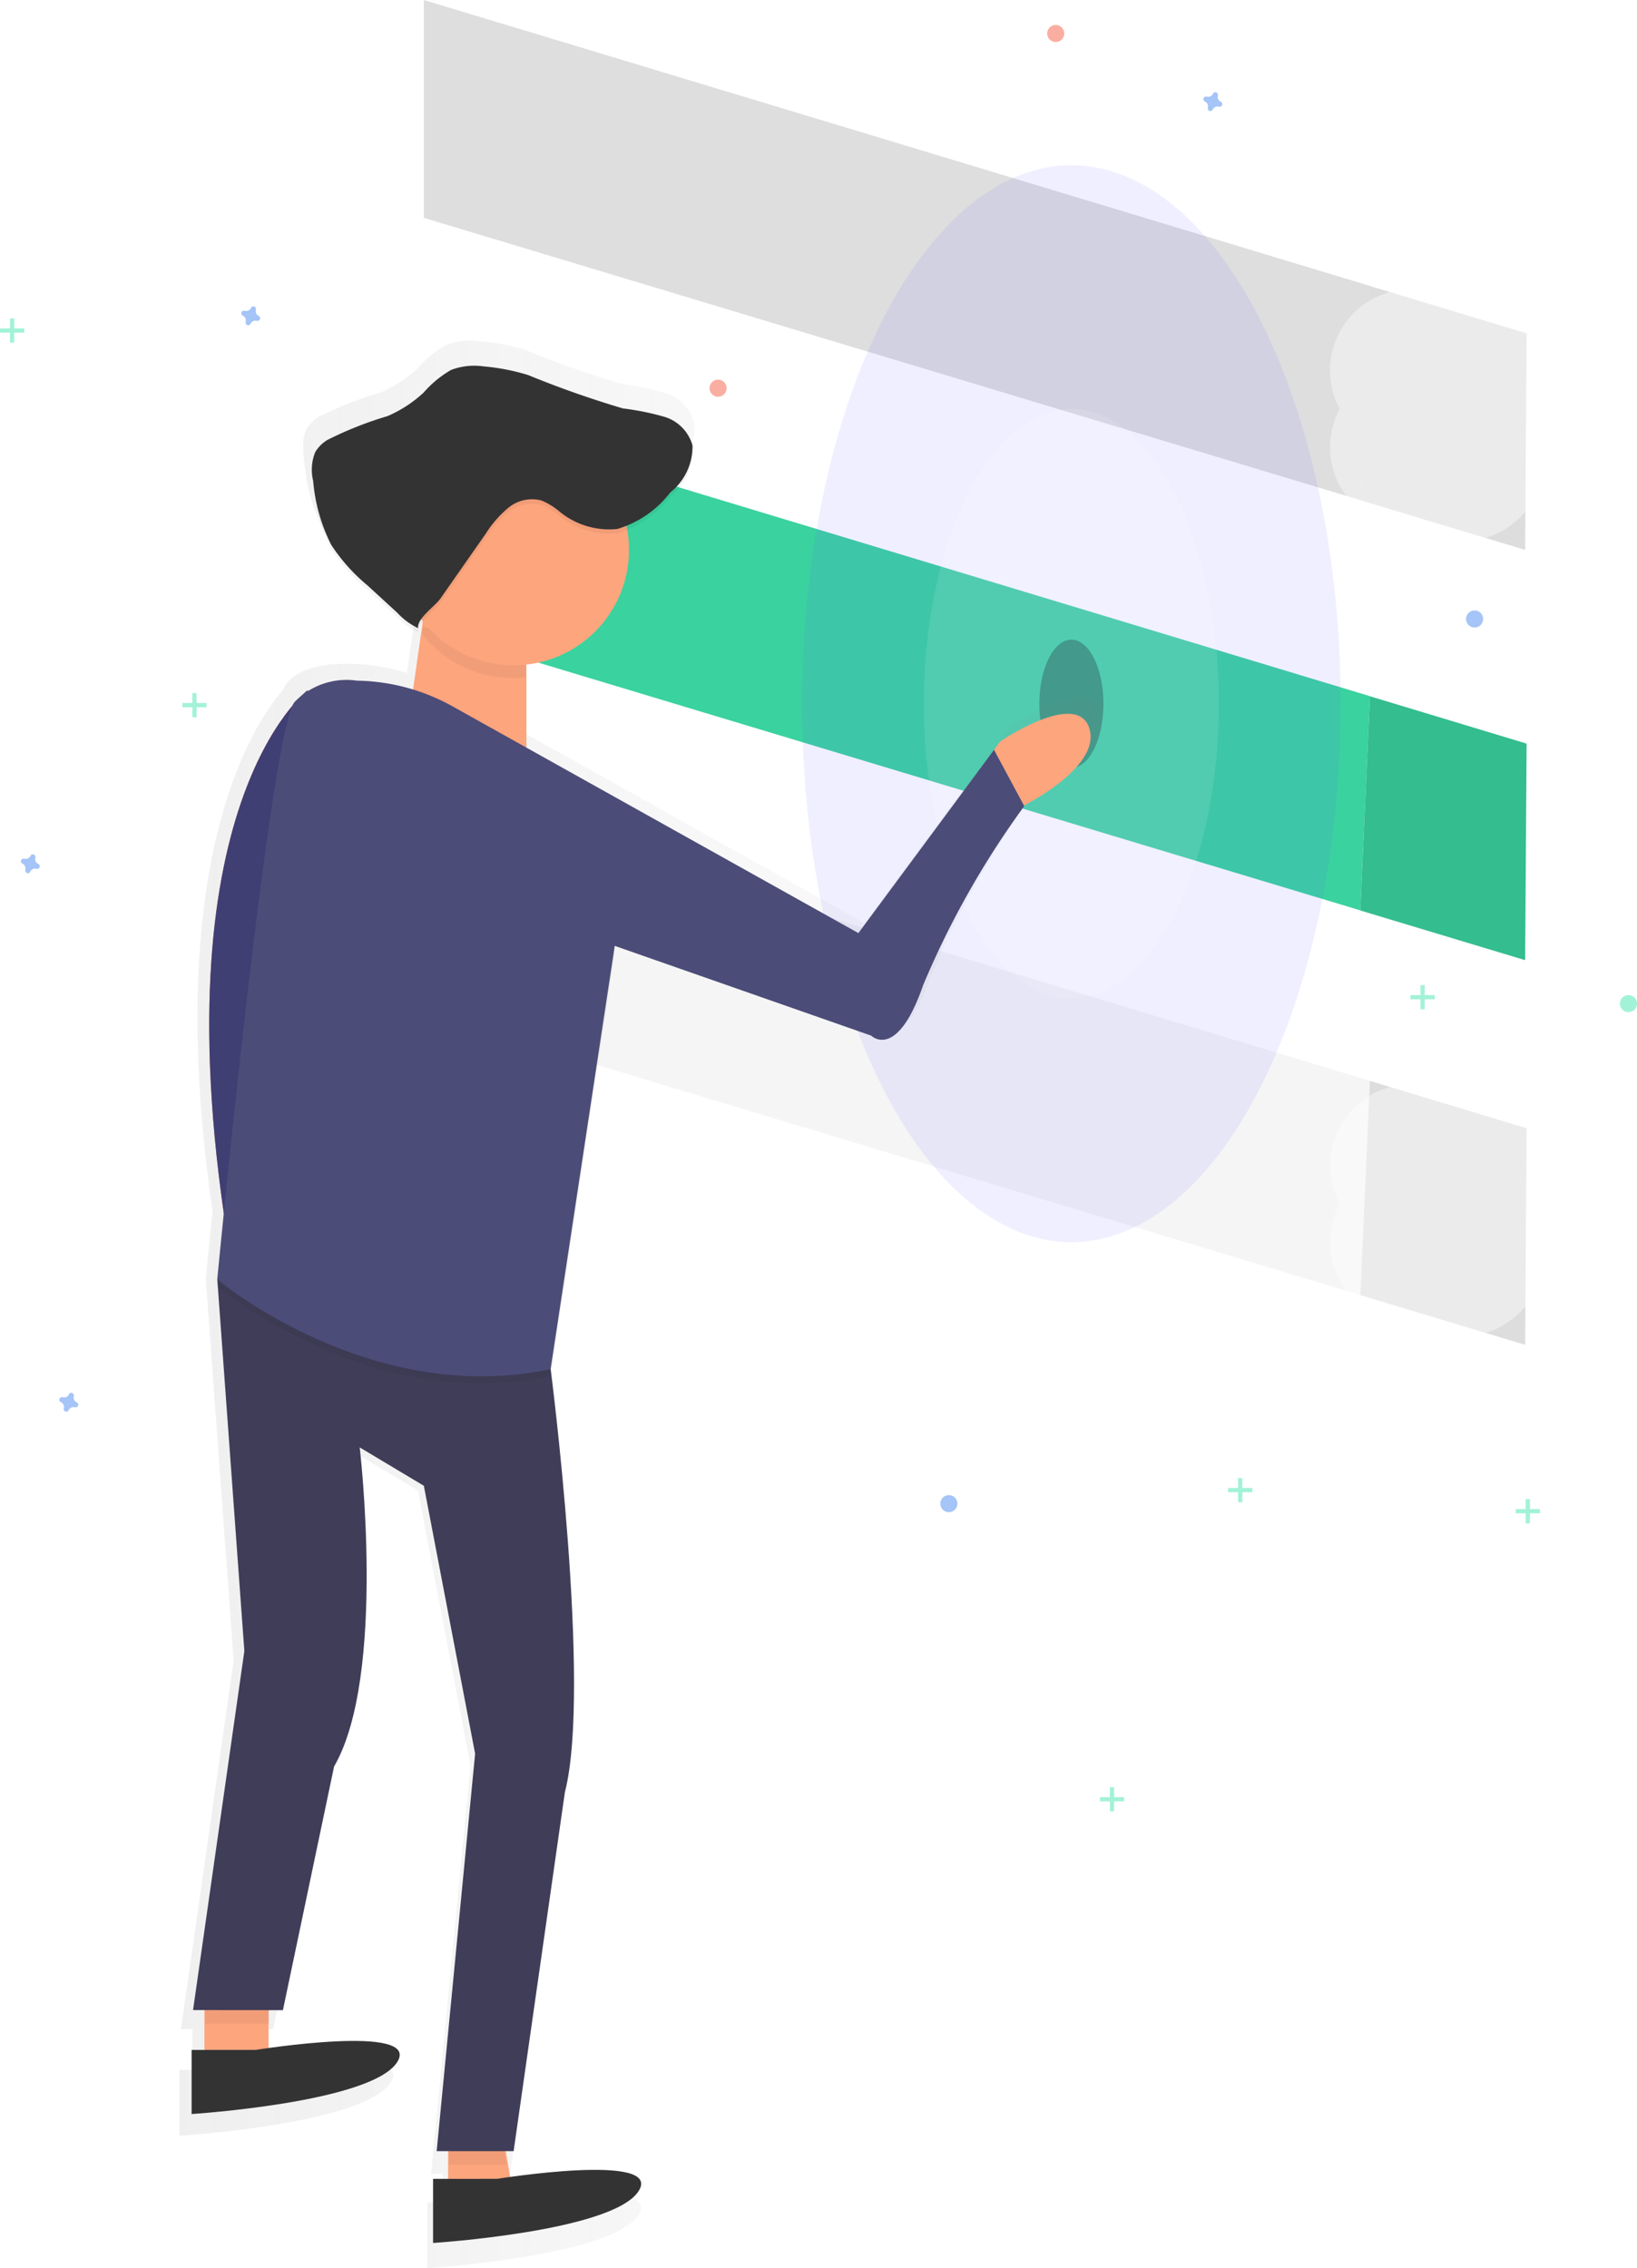 <svg xmlns="http://www.w3.org/2000/svg" xmlns:xlink="http://www.w3.org/1999/xlink" width="70.625" height="97.868" viewBox="0 0 70.625 97.868"><defs><style>.a{fill:#f5f5f5;}.b{fill:#dedede;}.c,.h,.i{opacity:0.1;}.d{fill:#3ad29f;}.e{opacity:0.4;}.f{fill:none;stroke:#fff;stroke-linecap:round;stroke-miterlimit:10;stroke-width:7px;}.g{opacity:0.3;}.h{fill:#6c63ff;}.i{fill:#fff;}.j,.t,.u,.v{opacity:0.5;}.k{fill:url(#a);}.l{fill:#fda57d;}.m,.u{fill:#f55f44;}.n{fill:#3f3f74;}.o{opacity:0.05;}.p{fill:#403d58;}.q{fill:#4c4c78;}.r{fill:#333;}.s,.v{fill:#47e6b1;}.t{fill:#4d8af0;}</style><linearGradient id="a" y1="0.5" x2="1" y2="0.5" gradientUnits="objectBoundingBox"><stop offset="0" stop-color="gray" stop-opacity="0.251"/><stop offset="0.54" stop-color="gray" stop-opacity="0.122"/><stop offset="1" stop-color="gray" stop-opacity="0.102"/></linearGradient></defs><path class="a" d="M478.335,101.113l-6.759-2.043-.416,9.242,7.112,2.144Z" transform="translate(-412.473 -86.73)"/><path class="b" d="M146.81,0V9.4l40.4,12.178.416-9.242Z" transform="translate(-128.523)"/><path class="c" d="M478.335,101.113l-6.759-2.043-.416,9.242,7.112,2.144Z" transform="translate(-412.473 -86.73)"/><path class="d" d="M478.335,243.233l-6.759-2.043-.416,9.242,7.112,2.144Z" transform="translate(-412.473 -211.148)"/><path class="d" d="M146.81,142.12v9.4l40.4,12.178.416-9.242Z" transform="translate(-128.523 -124.418)"/><path class="c" d="M478.335,243.233l-6.759-2.043-.416,9.242,7.112,2.144Z" transform="translate(-412.473 -211.148)"/><g class="e" transform="translate(60.882 15.981)"><line class="f" x2="2.213" y2="3.873"/><line class="f" x1="2.766" y2="2.766" transform="translate(0 0.553)"/></g><path class="a" d="M478.335,376.473l-6.759-2.043-.416,9.242,7.112,2.144Z" transform="translate(-412.473 -327.791)"/><path class="a" d="M146.81,275.36v9.4l40.4,12.178.416-9.242Z" transform="translate(-128.523 -241.061)"/><path class="c" d="M478.335,376.473l-6.759-2.043-.416,9.242,7.112,2.144Z" transform="translate(-412.473 -327.791)"/><g class="e" transform="translate(60.882 50.28)"><line class="f" x2="2.213" y2="3.873"/><line class="f" x1="2.766" y2="2.766" transform="translate(0 0.553)"/></g><ellipse class="g" cx="1.383" cy="2.766" rx="1.383" ry="2.766" transform="translate(44.84 27.599)"/><ellipse class="h" cx="11.618" cy="23.234" rx="11.618" ry="23.234" transform="translate(34.605 7.131)"/><ellipse class="i" cx="6.361" cy="12.724" rx="6.361" ry="12.724" transform="translate(39.861 17.641)"/><g class="j" transform="translate(7.744 14.698)"><path class="k" d="M417.938,193.394c-.568-1.7-3.945.6-3.945.6l-.278.374-6,8.114-14.707-8.221v-3.676a5.107,5.107,0,0,0,4.47-5.945,5.52,5.52,0,0,0,1.9-1.495,2.812,2.812,0,0,0,1.008-1.929,1.34,1.34,0,0,0-.02-.346,1.849,1.849,0,0,0-1.256-1.27,12.673,12.673,0,0,0-1.83-.374,44.138,44.138,0,0,1-4.2-1.477,9.545,9.545,0,0,0-1.982-.374,2.888,2.888,0,0,0-1.425.158,4.9,4.9,0,0,0-1.222,1.006,5.56,5.56,0,0,1-1.6,1.043,15.584,15.584,0,0,0-2.662,1.055,1.571,1.571,0,0,0-.537.538,1.463,1.463,0,0,0-.143.765,3.837,3.837,0,0,0,.052.693,7.748,7.748,0,0,0,.795,2.83,8.014,8.014,0,0,0,1.6,1.8l1.334,1.223a2.967,2.967,0,0,0,.918.679.688.688,0,0,1,.207-.5l-.432,3.022a8.752,8.752,0,0,0-2.486-.392c-1.136-.014-2.286.192-2.783.965a1.071,1.071,0,0,0-.076.147c-1.566,1.858-5.154,7.877-3.044,22.5-.181,1.789-.289,2.921-.289,2.921l.012.179-.012.136.025.02,1.175,16.139L378.234,250.2h.5v1.768h-.568v2.84s7.89-.5,9.093-2.272c1-1.466-3.964-.891-5.681-.651V250.8h.031v-.6h.6l2.272-10.793c2.335-4.037,1.138-14.142,1.138-14.142l2.84,1.7,2.267,11.873-1.7,17.61h.5v1.231h-.663v2.84s7.89-.5,9.093-2.272c1-1.466-3.961-.891-5.679-.651l-.191-1.147h.348l2.274-15.906c1.121-4.31-.407-16.955-.609-18.574l2.813-18.6-.04-.054.04-.263,11.361,3.978s1.136,1.136,2.3-2.242a39.255,39.255,0,0,1,4.472-7.927l.041-.057S418.506,195.1,417.938,193.394Z" transform="translate(-378.17 -177.352)"/></g><path class="l" d="M70.81,684.076v2.765h2.766V682.97Z" transform="translate(-61.99 -597.9)"/><path class="l" d="M155.2,732.373v3.319l2.765-.553-.553-3.32Z" transform="translate(-135.868 -640.665)"/><path class="m" d="M392.719,298.43s-6.6,4.947-3.349,24.31Z" transform="translate(-379.443 -268.65)"/><path class="n" d="M392.719,298.43s-6.6,4.947-3.349,24.31Z" transform="translate(-379.443 -268.65)"/><path class="o" d="M157.93,738.169l-.277-1.659-2.213.553v1.106Z" transform="translate(-136.079 -644.771)"/><path class="o" d="M71.06,689.31h2.766v-1.66l-2.766,1.107Z" transform="translate(-62.209 -601.997)"/><path class="l" d="M142.923,212.69l-.553,3.873,4.979,2.765V213.8Z" transform="translate(-124.637 -186.197)"/><path class="p" d="M382.87,534.013l2.213-15.49-1.168-16.043,14.383,3.873s1.777,13.769.614,18.255L396.7,540.1H393.38l1.659-17.149-2.212-11.56-2.767-1.655s1.168,9.84-1.106,13.769l-2.207,10.512Z" transform="translate(-374.541 -447.284)"/><path class="l" d="M664.362,307.213c-.553-1.659-3.841.584-3.841.584l-.27.366,1.305,2.425.041-.056S664.915,308.872,664.362,307.213Z" transform="translate(-617.371 -275.804)"/><path class="o" d="M400.1,297.927s-4.426-1.168-5.532.553-3.319,24.9-3.319,24.9,6.577,5.532,14.383,3.873L408.4,309Z" transform="translate(-381.877 -267.871)"/><path class="q" d="M418.911,306.017l-17.486-9.77a8.73,8.73,0,0,0-4.147-1.121,3.107,3.107,0,0,0-2.709.939c-1.106,1.721-3.319,24.894-3.319,24.894s6.577,5.532,14.383,3.873l2.766-18.263,11.065,3.873s1.106,1.106,2.242-2.182a38.08,38.08,0,0,1,4.36-7.723l-1.305-2.425Z" transform="translate(-381.877 -265.757)"/><path class="o" d="M462.21,276.776a4.969,4.969,0,0,0,3.916,1.906,5.019,5.019,0,0,0,.553-.031v-1.075l-4.426-1.106Z" transform="translate(-443.998 -249.426)"/><ellipse class="l" cx="4.979" cy="4.979" rx="4.979" ry="4.979" transform="translate(17.18 18.747)"/><path class="r" d="M382.37,766.727v2.766s7.683-.492,8.851-2.214-6.085-.553-6.085-.553Z" transform="translate(-374.103 -678.278)"/><path class="r" d="M466,811.387v2.766s7.683-.492,8.851-2.214-6.085-.553-6.085-.553Z" transform="translate(-447.316 -717.375)"/><path class="o" d="M429.62,197.623l1.946-2.784a4.73,4.73,0,0,1,.987-1.133,1.61,1.61,0,0,1,1.417-.315,2.9,2.9,0,0,1,.775.471,3.378,3.378,0,0,0,2.507.761,4.475,4.475,0,0,0,2.281-1.574,2.532,2.532,0,0,0,.962-2.032,1.8,1.8,0,0,0-1.223-1.237,11.715,11.715,0,0,0-1.781-.359,42.992,42.992,0,0,1-4.086-1.439,9.294,9.294,0,0,0-1.931-.374,2.811,2.811,0,0,0-1.388.154,4.64,4.64,0,0,0-1.189.98,5.415,5.415,0,0,1-1.56,1.014,15.537,15.537,0,0,0-2.592,1.028,1.529,1.529,0,0,0-.522.524,2.005,2.005,0,0,0-.089,1.236,7.534,7.534,0,0,0,.774,2.755,7.775,7.775,0,0,0,1.559,1.751l1.3,1.192a2.909,2.909,0,0,0,.894.661C428.6,198.476,429.375,197.978,429.62,197.623Z" transform="translate(-410.618 -171.615)"/><path class="r" d="M429.62,196.143l1.946-2.784a4.73,4.73,0,0,1,.987-1.133,1.61,1.61,0,0,1,1.417-.315,2.9,2.9,0,0,1,.775.471,3.378,3.378,0,0,0,2.507.761,4.475,4.475,0,0,0,2.281-1.574,2.532,2.532,0,0,0,.962-2.032,1.8,1.8,0,0,0-1.223-1.237,11.717,11.717,0,0,0-1.781-.359A42.992,42.992,0,0,1,433.4,186.5a9.294,9.294,0,0,0-1.931-.374,2.811,2.811,0,0,0-1.388.154,4.64,4.64,0,0,0-1.189.98,5.414,5.414,0,0,1-1.56,1.015,15.533,15.533,0,0,0-2.592,1.028,1.529,1.529,0,0,0-.522.524,2.005,2.005,0,0,0-.089,1.236,7.534,7.534,0,0,0,.774,2.755,7.775,7.775,0,0,0,1.559,1.751l1.3,1.192a2.909,2.909,0,0,0,.894.661C428.6,197,429.375,196.493,429.62,196.143Z" transform="translate(-410.618 -170.319)"/><g class="j" transform="translate(0 13.738)"><rect class="s" width="0.184" height="1.045" transform="translate(0.43)"/><rect class="s" width="0.184" height="1.045" transform="translate(1.045 0.43) rotate(90)"/></g><g class="j" transform="translate(65.393 64.682)"><rect class="s" width="0.184" height="1.045" transform="translate(0.43)"/><rect class="s" width="0.184" height="1.045" transform="translate(1.045 0.43) rotate(90)"/></g><g class="j" transform="translate(60.852 42.505)"><rect class="s" width="0.184" height="1.045" transform="translate(0.43)"/><rect class="s" width="0.184" height="1.045" transform="translate(1.045 0.43) rotate(90)"/></g><g class="j" transform="translate(52.985 63.772)"><rect class="s" width="0.184" height="1.045" transform="translate(0.43)"/><rect class="s" width="0.184" height="1.045" transform="translate(1.045 0.43) rotate(90)"/></g><g class="j" transform="translate(47.452 77.11)"><rect class="s" width="0.184" height="1.045" transform="translate(0.431)"/><rect class="s" width="0.184" height="1.045" transform="translate(1.045 0.431) rotate(90)"/></g><g class="j" transform="translate(7.867 29.903)"><rect class="s" width="0.184" height="1.045" transform="translate(0.431)"/><rect class="s" width="0.184" height="1.045" transform="translate(1.045 0.431) rotate(90)"/></g><path class="t" d="M400.342,165.872a.225.225,0,0,1-.125-.273.11.11,0,0,0,0-.025h0a.113.113,0,0,0-.2-.075h0a.108.108,0,0,0-.012.022.225.225,0,0,1-.273.125H399.7a.113.113,0,0,0-.075.2h0a.108.108,0,0,0,.022.012.225.225,0,0,1,.124.273.112.112,0,0,0,0,.025h0a.113.113,0,0,0,.2.075h0a.107.107,0,0,0,.012-.022.225.225,0,0,1,.273-.125h.025a.113.113,0,0,0,.075-.2h0A.109.109,0,0,0,400.342,165.872Z" transform="translate(-389.174 -152.239)"/><path class="t" d="M733.532,91.682a.225.225,0,0,1-.125-.273.113.113,0,0,0,0-.025h0a.113.113,0,0,0-.2-.075h0a.108.108,0,0,0-.012.022.225.225,0,0,1-.273.125h-.025a.113.113,0,0,0-.075.2h0a.108.108,0,0,0,.022.012.226.226,0,0,1,.125.273.106.106,0,0,0,0,.025h0a.113.113,0,0,0,.2.075h0a.1.1,0,0,0,.012-.022.226.226,0,0,1,.273-.125h.025a.113.113,0,0,0,.075-.2h0a.105.105,0,0,0-.022-.012Z" transform="translate(-680.862 -87.29)"/><path class="t" d="M323.952,355.692a.225.225,0,0,1-.125-.273.11.11,0,0,0,0-.025h0a.113.113,0,0,0-.2-.075h0a.109.109,0,0,0-.012.022.225.225,0,0,1-.273.125h-.025a.113.113,0,0,0-.075.2h0a.111.111,0,0,0,.022.012.226.226,0,0,1,.125.273.1.1,0,0,0,0,.025h0a.113.113,0,0,0,.2.075h0a.108.108,0,0,0,.012-.022.225.225,0,0,1,.273-.125h.025a.113.113,0,0,0,.075-.2h0A.107.107,0,0,0,323.952,355.692Z" transform="translate(-322.299 -318.415)"/><path class="t" d="M337.272,542.222a.226.226,0,0,1-.125-.273.11.11,0,0,0,0-.025h0a.113.113,0,0,0-.2-.075h0a.107.107,0,0,0-.012.022.225.225,0,0,1-.273.125h-.025a.113.113,0,0,0-.075.2h0a.114.114,0,0,0,.022.012.225.225,0,0,1,.125.273.11.11,0,0,0,0,.025h0a.113.113,0,0,0,.2.075h0a.109.109,0,0,0,.012-.022.225.225,0,0,1,.273-.125h.025a.113.113,0,0,0,.075-.2h0A.106.106,0,0,0,337.272,542.222Z" transform="translate(-333.96 -481.711)"/><ellipse class="u" cx="0.369" cy="0.369" rx="0.369" ry="0.369" transform="translate(30.61 16.381)"/><ellipse class="t" cx="0.369" cy="0.369" rx="0.369" ry="0.369" transform="translate(40.568 64.509)"/><ellipse class="t" cx="0.369" cy="0.369" rx="0.369" ry="0.369" transform="translate(63.249 26.338)"/><ellipse class="v" cx="0.369" cy="0.369" rx="0.369" ry="0.369" transform="translate(69.888 42.934)"/><ellipse class="u" cx="0.369" cy="0.369" rx="0.369" ry="0.369" transform="translate(45.178 1.076)"/></svg>